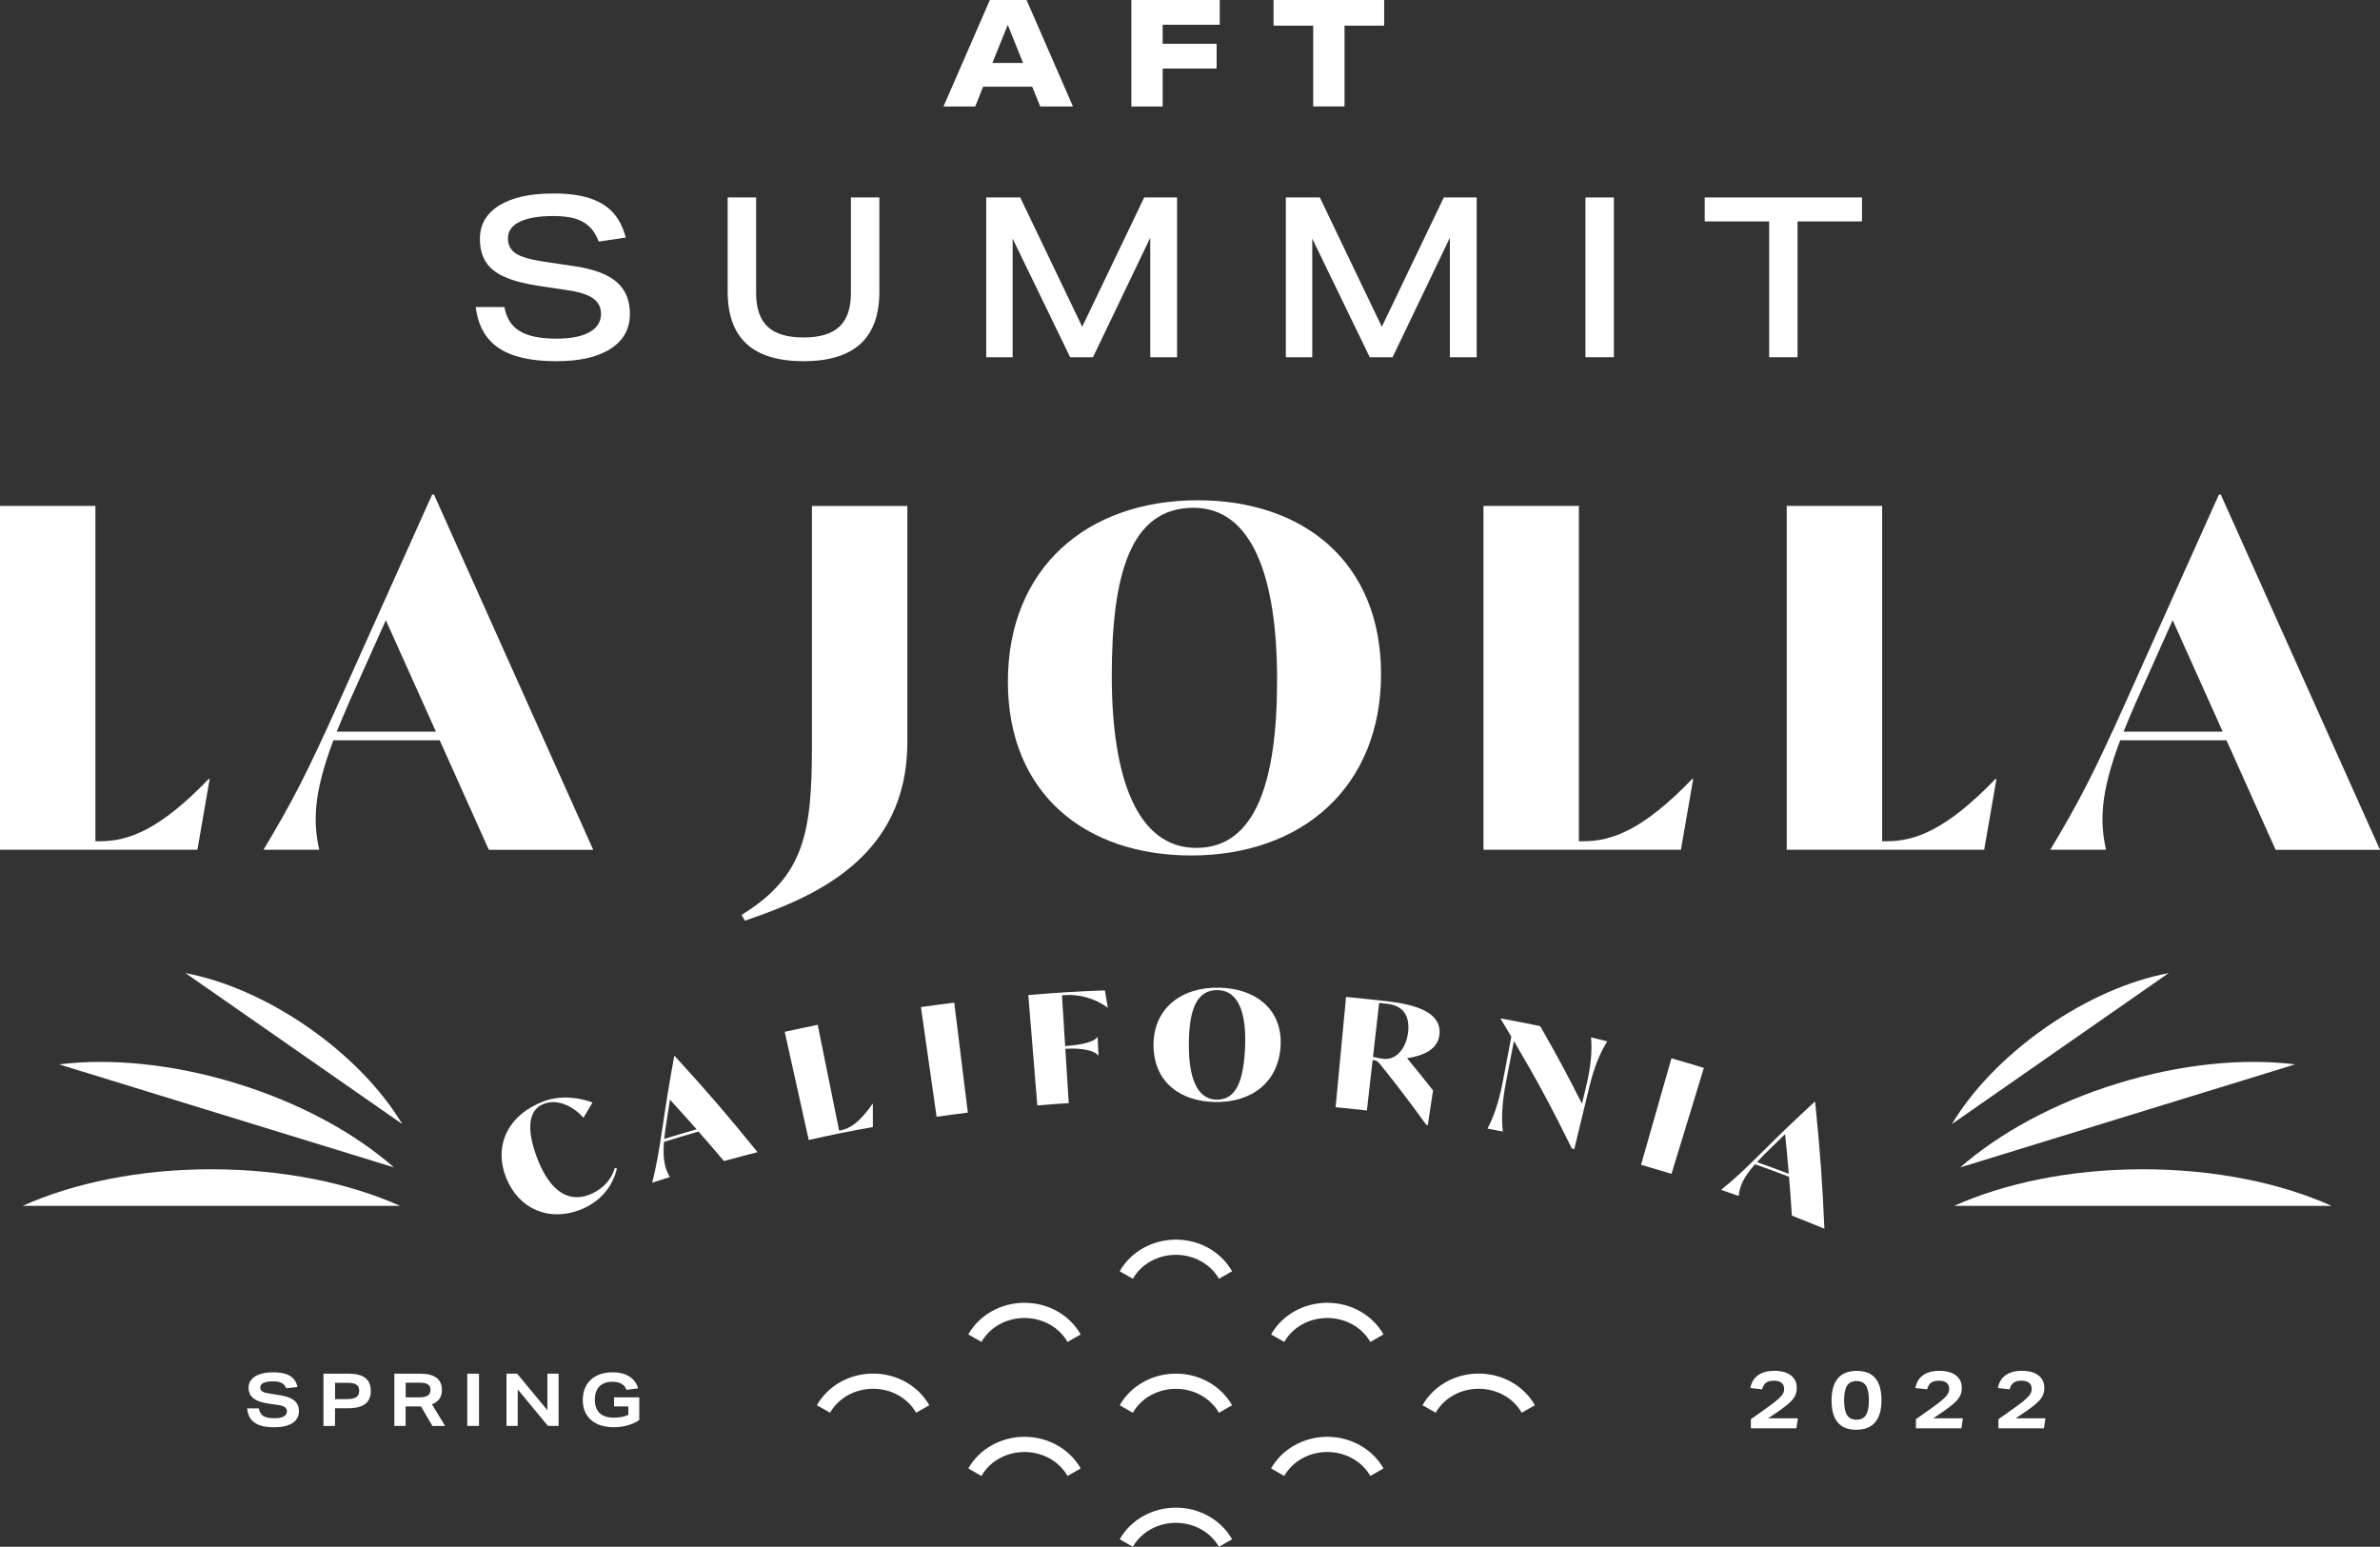 <?xml version="1.0" encoding="UTF-8"?> <svg xmlns="http://www.w3.org/2000/svg" id="Layer_2" viewBox="0 0 424.27 275.73"><rect x="0" y="0" width="424.27" height="275.73" fill="#333333" stroke="none"/><defs><style>.cls-1{fill:#fff;}</style></defs><g id="Layer_1-2"><g><g><path class="cls-1" d="M106.74,43.06c-.43-1.12-.98-2.01-1.68-2.67-.69-.66-1.56-1.14-2.59-1.44-1.04-.29-2.33-.44-3.87-.44-2.55,0-4.53,.34-5.94,1.02-1.41,.68-2.11,1.66-2.11,2.93,0,1.2,.46,2.1,1.38,2.71s2.52,1.09,4.81,1.44l5.9,.88c3.32,.51,5.76,1.44,7.32,2.81,1.56,1.37,2.33,3.25,2.33,5.64,0,2.69-1.15,4.77-3.45,6.24-2.3,1.48-5.52,2.21-9.67,2.21-4.52,0-7.94-.78-10.27-2.35-2.33-1.57-3.69-4-4.09-7.3h5.11c.35,1.97,1.26,3.4,2.73,4.29,1.48,.89,3.65,1.34,6.52,1.34,2.58,0,4.55-.39,5.92-1.16,1.37-.77,2.05-1.86,2.05-3.27,0-1.17-.47-2.09-1.42-2.75-.94-.66-2.41-1.14-4.41-1.44l-5.11-.76c-2.63-.4-4.72-.94-6.26-1.63-1.54-.69-2.66-1.59-3.35-2.69-.69-1.1-1.04-2.47-1.04-4.09,0-2.55,1.15-4.54,3.45-5.96,2.3-1.42,5.52-2.13,9.67-2.13,2.55,0,4.69,.28,6.42,.84,1.73,.56,3.12,1.41,4.17,2.55,1.05,1.14,1.81,2.63,2.29,4.47l-4.83,.72Z"></path><path class="cls-1" d="M151.69,35.2h5.07v16.79c0,4.15-1.12,7.25-3.37,9.31-2.25,2.06-5.63,3.09-10.15,3.09s-7.9-1.03-10.15-3.09c-2.25-2.06-3.37-5.17-3.37-9.31v-16.79h5.07v17.03c0,2.71,.68,4.71,2.05,6,1.37,1.29,3.5,1.93,6.4,1.93s5.03-.64,6.4-1.93c1.37-1.29,2.05-3.29,2.05-6v-17.03Z"></path><path class="cls-1" d="M205.05,63.68v-21.3l-10.21,21.3h-4.07l-10.25-21.14v21.14h-4.71v-28.48h6.06l11.05,23.05,11.05-23.05h5.86v28.48h-4.79Z"></path><path class="cls-1" d="M258.46,63.68v-21.3l-10.21,21.3h-4.07l-10.25-21.14v21.14h-4.71v-28.48h6.06l11.05,23.05,11.05-23.05h5.86v28.48h-4.79Z"></path><path class="cls-1" d="M282.63,63.68v-28.48h5.07v28.48h-5.07Z"></path><path class="cls-1" d="M315.38,63.68v-24.21h-11.49v-4.27h28.04v4.27h-11.49v24.21h-5.07Z"></path></g><g><path class="cls-1" d="M185.44,18.98l-1.44-3.53h-8.74l-1.41,3.53h-5.66L176.46,0h6.54l8.27,18.98h-5.82Zm-5.79-14.56l-2.74,6.8h5.47l-2.74-6.8Z"></path><path class="cls-1" d="M207.26,12.23v6.75h-5.58V0h15.76V4.41h-10.18v3.4h9.62v4.41h-9.62Z"></path><path class="cls-1" d="M234.1,18.98V4.57h-7.07V0h19.72V4.57h-7.07v14.4h-5.58Z"></path></g><g><path class="cls-1" d="M51.04,247.5c-.18-.44-.46-.76-.82-.96-.37-.2-.87-.29-1.53-.29-.74,0-1.3,.09-1.7,.27s-.59,.45-.59,.8,.12,.57,.36,.73c.24,.16,.68,.28,1.31,.38l1.92,.3c1.14,.18,1.97,.5,2.5,.96,.53,.46,.8,1.08,.8,1.88,0,.91-.39,1.61-1.15,2.11-.77,.5-1.87,.75-3.29,.75-1.04,0-1.89-.12-2.58-.37-.68-.24-1.2-.61-1.57-1.11-.36-.49-.58-1.13-.65-1.89h2.1c.09,.61,.34,1.05,.77,1.34,.43,.28,1.07,.42,1.92,.42,.77,0,1.34-.1,1.73-.31,.39-.21,.58-.51,.58-.91,0-.32-.13-.57-.38-.76-.26-.18-.66-.31-1.22-.39l-1.57-.22c-1.27-.17-2.2-.49-2.79-.95s-.88-1.1-.88-1.92c0-.56,.17-1.04,.52-1.45,.35-.41,.85-.72,1.52-.95,.67-.22,1.46-.33,2.38-.33,1.27,0,2.25,.21,2.95,.63,.7,.42,1.15,1.08,1.37,1.99l-2.02,.23Z"></path><path class="cls-1" d="M57.66,254.19v-9.31h4.53c2.61,0,3.91,1.02,3.91,3.07,0,1.04-.33,1.82-1,2.33-.67,.51-1.69,.76-3.07,.76h-2.31v3.16h-2.06Zm4.36-4.79c.7,0,1.2-.12,1.53-.36,.32-.24,.48-.61,.48-1.11s-.16-.86-.47-1.08c-.31-.23-.82-.34-1.51-.34h-2.32v2.9h2.3Z"></path><path class="cls-1" d="M77.08,254.19l-2.04-3.48h-2.73v3.48h-2.01v-9.31h4.58c2.6,0,3.9,.97,3.9,2.91,0,.63-.15,1.15-.44,1.57-.29,.42-.74,.74-1.34,.98l2.35,3.86h-2.28Zm-2.35-5.09c.69,0,1.19-.11,1.52-.32,.33-.21,.49-.55,.49-1.01s-.15-.79-.46-.99c-.31-.2-.82-.3-1.52-.3h-2.44v2.62h2.41Z"></path><path class="cls-1" d="M83.3,254.19v-9.31h2.09v9.31h-2.09Z"></path><path class="cls-1" d="M97.68,254.19l-5.39-6.51v6.51h-2v-9.31h1.9l5.39,6.51v-6.51h2v9.31h-1.9Z"></path><path class="cls-1" d="M112.03,250.72h-2.57v-1.62h4.5v4.04c-.58,.41-1.27,.72-2.05,.95-.78,.22-1.6,.33-2.47,.33-1.74,0-3.1-.43-4.08-1.29-.98-.86-1.47-2.05-1.47-3.57,0-.99,.21-1.86,.63-2.6,.42-.74,1.04-1.31,1.84-1.72,.8-.41,1.75-.61,2.85-.61,1.2,0,2.19,.25,2.97,.74s1.31,1.2,1.58,2.13l-2.09,.25c-.18-.49-.48-.85-.89-1.08-.41-.23-.95-.35-1.62-.35-.99,0-1.76,.28-2.3,.83-.54,.55-.82,1.34-.82,2.37s.29,1.85,.86,2.39c.57,.54,1.42,.81,2.53,.81,1.05,0,1.91-.17,2.58-.5v-1.51Z"></path></g><g><path class="cls-1" d="M312.12,254.62v-1.63c.52-.37,.98-.69,1.38-.97,.4-.28,.76-.53,1.08-.77s.63-.45,.92-.66c.71-.52,1.24-.94,1.6-1.28,.36-.33,.6-.63,.74-.88s.21-.53,.21-.83c0-.48-.16-.85-.47-1.1-.31-.25-.77-.37-1.38-.37s-1.04,.12-1.37,.36c-.33,.24-.57,.63-.72,1.18l-2.09-.23c.19-1.01,.65-1.77,1.38-2.29,.73-.52,1.69-.78,2.91-.78s2.24,.27,2.94,.81c.7,.54,1.05,1.28,1.05,2.24,0,.49-.09,.93-.27,1.32s-.46,.78-.86,1.17-.93,.83-1.61,1.31c-.7,.5-1.49,1.04-2.37,1.61h5.31l-.27,1.79h-8.1Z"></path><path class="cls-1" d="M330.94,254.88c-1.49,0-2.6-.43-3.34-1.31-.74-.87-1.1-2.18-1.1-3.93s.38-3.04,1.13-3.93c.75-.89,1.87-1.33,3.35-1.33s2.59,.43,3.32,1.3c.74,.87,1.1,2.18,1.1,3.93s-.38,3.04-1.13,3.93-1.87,1.33-3.34,1.33Zm.01-1.8c.77,0,1.33-.27,1.68-.82s.53-1.43,.53-2.64-.18-2.07-.53-2.62c-.35-.54-.91-.81-1.68-.81s-1.33,.27-1.68,.82c-.35,.55-.53,1.43-.53,2.64s.18,2.07,.53,2.62c.35,.54,.91,.81,1.68,.81Z"></path><path class="cls-1" d="M341.54,254.62v-1.63c.52-.37,.98-.69,1.38-.97,.4-.28,.76-.53,1.08-.77s.63-.45,.92-.66c.71-.52,1.24-.94,1.6-1.28,.36-.33,.6-.63,.74-.88s.21-.53,.21-.83c0-.48-.16-.85-.47-1.1-.31-.25-.77-.37-1.38-.37s-1.04,.12-1.37,.36c-.33,.24-.57,.63-.72,1.18l-2.09-.23c.19-1.01,.65-1.77,1.38-2.29,.73-.52,1.69-.78,2.91-.78s2.24,.27,2.94,.81c.7,.54,1.05,1.28,1.05,2.24,0,.49-.09,.93-.27,1.32s-.46,.78-.86,1.17-.93,.83-1.61,1.31c-.7,.5-1.49,1.04-2.37,1.61h5.31l-.27,1.79h-8.1Z"></path><path class="cls-1" d="M356.25,254.62v-1.63c.52-.37,.98-.69,1.38-.97,.4-.28,.76-.53,1.08-.77s.63-.45,.92-.66c.71-.52,1.24-.94,1.6-1.28,.36-.33,.6-.63,.74-.88s.21-.53,.21-.83c0-.48-.16-.85-.47-1.1-.31-.25-.77-.37-1.38-.37s-1.04,.12-1.37,.36c-.33,.24-.57,.63-.72,1.18l-2.09-.23c.19-1.01,.65-1.77,1.38-2.29,.73-.52,1.69-.78,2.91-.78s2.24,.27,2.94,.81c.7,.54,1.05,1.28,1.05,2.24,0,.49-.09,.93-.27,1.32s-.46,.78-.86,1.17-.93,.83-1.61,1.31c-.7,.5-1.49,1.04-2.37,1.61h5.31l-.27,1.79h-8.1Z"></path></g><g><path class="cls-1" d="M37.38,138.85l-2.19,12.63H0v-61.3H17.01v59.78h.84c5.05,0,10.61-2.02,19.37-11.11h.17Z"></path><path class="cls-1" d="M59.44,131.95c-3.62,9.6-3.62,14.65-2.53,19.53h-9.94c5.05-8.42,7.58-13.22,13.81-27.11l16.25-36.2h.34l28.38,63.32h-18.61l-8.76-19.53h-18.95Zm.59-1.52h17.68l-8.93-19.87-6.48,14.48c-.84,1.94-1.6,3.7-2.27,5.39Z"></path><path class="cls-1" d="M132.19,163.1c11.2-6.9,12.55-14.65,12.55-30.14v-42.77h17.01v42.1c0,20.55-16.5,27.62-28.96,31.83l-.59-1.01Z"></path><path class="cls-1" d="M179.67,121.51c0-20.12,13.98-32.33,33.85-32.33,18.78,0,32.67,10.95,32.67,30.99s-13.98,32.33-33.85,32.33c-18.78,0-32.67-10.95-32.67-30.99Zm47.99-.34c0-18.36-4.46-30.65-14.9-30.65-11.28,0-14.57,11.96-14.57,29.98s4.46,30.65,15.07,30.65,14.4-11.87,14.4-29.98Z"></path><path class="cls-1" d="M301.84,138.85l-2.19,12.63h-35.2v-61.3h17.01v59.78h.84c5.05,0,10.61-2.02,19.37-11.11h.17Z"></path><path class="cls-1" d="M355.9,138.85l-2.19,12.63h-35.2v-61.3h17.01v59.78h.84c5.05,0,10.61-2.02,19.37-11.11h.17Z"></path><path class="cls-1" d="M377.96,131.95c-3.62,9.6-3.62,14.65-2.53,19.53h-9.94c5.05-8.42,7.58-13.22,13.81-27.11l16.25-36.2h.34l28.38,63.32h-18.61l-8.76-19.53h-18.95Zm.59-1.52h17.68l-8.92-19.87-6.48,14.48c-.84,1.94-1.6,3.7-2.27,5.39Z"></path></g><g><path class="cls-1" d="M90.31,210.15c-2.49-6.01,.4-11.5,6.6-13.82,3.3-1.23,6.72-.56,8.72,.21-.66,1.09-.98,1.63-1.62,2.72-1.59-1.83-4.41-3.47-7-2.51-3.35,1.25-2.87,5.54-1.17,9.91,2.33,5.96,5.66,7.62,9.09,6.36,1.6-.59,3.8-1.95,4.66-4.8,.15,.03,.23,.04,.39,.07-.78,3.36-3.11,6.08-6.7,7.43-5.49,2.07-10.76-.24-12.97-5.58Z"></path><path class="cls-1" d="M118.36,203.56c-.26,3.32,.24,4.87,1.06,6.26-1.26,.4-1.9,.6-3.16,1.01,.76-3.1,1.09-4.83,1.82-9.74,.76-5.11,1.18-7.67,2.1-12.8,.05-.01,.07-.02,.11-.03,6.13,6.72,9.09,10.15,14.75,17.13-2.4,.61-3.59,.93-5.98,1.59-1.79-2.11-2.7-3.17-4.54-5.26-2.48,.71-3.71,1.08-6.17,1.84Zm.05-.53c2.3-.71,3.46-1.06,5.77-1.72-1.88-2.12-2.83-3.18-4.75-5.28-.33,2.05-.49,3.07-.79,5.11-.09,.68-.17,1.3-.23,1.89Z"></path><path class="cls-1" d="M155.6,196.78c0,1.65,0,2.48,0,4.13-4.58,.83-6.87,1.29-11.43,2.31-1.71-7.71-2.57-11.57-4.28-19.28,2.35-.52,3.52-.77,5.88-1.25,1.53,7.55,2.29,11.32,3.82,18.87,.11-.02,.16-.03,.27-.06,1.64-.33,3.3-1.32,5.68-4.72,.02,0,.03,0,.06-.01Z"></path><path class="cls-1" d="M164.18,179.53c2.37-.34,3.56-.5,5.93-.79,.97,7.84,1.45,11.76,2.42,19.6-2.23,.28-3.34,.42-5.57,.74-1.11-7.82-1.67-11.73-2.79-19.55Z"></path><path class="cls-1" d="M189.31,177.43c.23,3.62,.34,5.42,.57,9.04,3.1-.2,5.25-.78,5.73-1.61,.02,0,.03,0,.06,0,.06,1.32,.09,1.98,.15,3.31-.02,0-.03,0-.06,0-.55-.84-2.76-1.4-5.85-1.21,.25,3.88,.37,5.81,.61,9.69-2.24,.14-3.36,.22-5.6,.41-.65-7.87-.97-11.81-1.61-19.68,5.45-.45,8.18-.61,13.65-.83,.21,1.23,.32,1.84,.53,3.07-.02,0-.04,0-.06,0-2.29-1.7-5.06-2.38-7.53-2.23-.24,.01-.35,.02-.59,.04Z"></path><path class="cls-1" d="M205.63,186.42c-.08-6.48,4.78-10.51,11.77-10.35,6.6,.16,11.27,4,10.88,10.44-.39,6.47-5.22,10.09-11.76,9.94-6.18-.14-10.81-3.58-10.89-10.03Zm16.33,.11c.23-5.91-1.17-9.94-4.84-10.03-3.96-.09-5.14,3.77-5.19,9.58-.04,5.91,1.4,9.87,4.9,9.95,3.67,.09,4.9-3.67,5.13-9.5Z"></path><path class="cls-1" d="M255.46,194.41c-.37,2.46-.56,3.68-.93,6.14-.11-.02-.17-.02-.28-.04-3.2-4.41-4.86-6.59-8.31-10.91-.38-.45-.68-.57-1.08-.62-.07,0-.1-.01-.17-.02-.41,3.6-.61,5.4-1.02,9-2.23-.25-3.35-.37-5.58-.58,.74-7.86,1.12-11.79,1.86-19.66,3.15,.3,4.72,.47,7.86,.84,6.44,.77,9.26,2.83,8.77,6.05-.37,2.47-2.82,3.6-5.75,4.03,1.89,2.29,2.81,3.44,4.63,5.75Zm-4.46-10.3c.37-2.8-.71-4.81-3.59-5.15-.62-.07-.93-.11-1.56-.18-.44,3.85-.65,5.77-1.09,9.62,.5,.14,1.35,.29,1.81,.35,2.34,.28,4.06-1.84,4.43-4.64Z"></path><path class="cls-1" d="M286.52,185.62c-1.21,1.94-2.29,4.41-3.19,8.1-1.08,4.45-1.62,6.67-2.69,11.12-.17-.04-.26-.06-.43-.1-3.82-7.72-5.88-11.56-10.33-19.16-.57,2.98-.86,4.47-1.44,7.46-.72,3.73-.78,6.42-.54,8.68-1.09-.22-1.64-.32-2.74-.53,1.06-2.01,2-4.54,2.71-8.26,.62-3.25,.93-4.88,1.55-8.13-.75-1.27-1.13-1.9-1.9-3.17,0-.03,0-.05,.01-.08,2.82,.51,4.22,.79,7.03,1.37,3.14,5.5,4.63,8.27,7.45,13.83,.3-1.27,.46-1.9,.76-3.16,.89-3.69,1.05-6.39,.86-8.66,1.16,.27,1.74,.41,2.89,.7Z"></path><path class="cls-1" d="M297.95,188.66c2.32,.66,3.48,1,5.79,1.71-2.31,7.55-3.46,11.33-5.77,18.88-2.17-.66-3.25-.98-5.43-1.61,2.17-7.59,3.25-11.39,5.42-18.99Z"></path><path class="cls-1" d="M312.85,207.55c-2.2,2.5-2.73,4.04-2.9,5.65-1.25-.44-1.88-.66-3.14-1.09,2.47-2.02,3.77-3.21,7.29-6.71,3.67-3.64,5.55-5.44,9.37-8.98,.05,.02,.07,.03,.11,.04,.91,9.07,1.24,13.59,1.65,22.58-2.31-.96-3.47-1.42-5.8-2.33-.18-2.77-.28-4.16-.51-6.94-2.42-.92-3.64-1.37-6.08-2.23Zm.35-.39c2.28,.81,3.41,1.23,5.68,2.09-.24-2.83-.37-4.24-.66-7.08-1.49,1.44-2.23,2.16-3.7,3.62-.48,.49-.92,.94-1.32,1.37Z"></path></g><path class="cls-1" d="M163.31,251.84c-1.5-2.64-4.44-4.27-7.67-4.27s-6.17,1.64-7.67,4.27l-2.35-1.34c1.98-3.48,5.82-5.64,10.02-5.64s8.04,2.16,10.02,5.64l-2.35,1.34Zm100.29-4.27c3.23,0,6.17,1.64,7.67,4.27l2.35-1.34c-1.98-3.48-5.82-5.64-10.02-5.64s-8.04,2.16-10.02,5.64l2.35,1.34c1.5-2.64,4.44-4.27,7.67-4.27Zm-43.96,26.83c-1.98-3.48-5.82-5.64-10.02-5.64s-8.04,2.16-10.02,5.64l2.35,1.34c1.5-2.64,4.44-4.27,7.67-4.27s6.17,1.64,7.67,4.27l2.35-1.34Zm0-23.89c-1.98-3.48-5.82-5.64-10.02-5.64s-8.04,2.16-10.02,5.64l2.35,1.34c1.5-2.64,4.44-4.27,7.67-4.27s6.17,1.64,7.67,4.27l2.35-1.34Zm0-23.89c-1.98-3.48-5.82-5.64-10.02-5.64s-8.04,2.16-10.02,5.64l2.35,1.34c1.5-2.64,4.44-4.27,7.67-4.27s6.17,1.64,7.67,4.27l2.35-1.34Zm-26.99,35.15c-1.98-3.48-5.82-5.64-10.02-5.64s-8.04,2.16-10.02,5.64l2.35,1.34c1.5-2.64,4.44-4.27,7.67-4.27s6.17,1.64,7.67,4.27l2.35-1.34Zm0-23.89c-1.98-3.48-5.82-5.64-10.02-5.64s-8.04,2.16-10.02,5.64l2.35,1.34c1.5-2.64,4.44-4.27,7.67-4.27s6.17,1.64,7.67,4.27l2.35-1.34Zm53.98,23.89c-1.98-3.48-5.82-5.64-10.02-5.64s-8.04,2.16-10.02,5.64l2.35,1.34c1.5-2.64,4.44-4.27,7.67-4.27s6.17,1.64,7.67,4.27l2.35-1.34Zm0-23.89c-1.98-3.48-5.82-5.64-10.02-5.64s-8.04,2.16-10.02,5.64l2.35,1.34c1.5-2.64,4.44-4.27,7.67-4.27s6.17,1.64,7.67,4.27l2.35-1.34Z"></path><g><path class="cls-1" d="M71.3,214.96c-9.05-4.06-20.79-6.52-33.63-6.52s-24.58,2.46-33.63,6.52H71.3Z"></path><path class="cls-1" d="M70.24,208.12c-6.92-6.08-16.67-11.47-28.07-14.98-11.4-3.51-22.5-4.53-31.64-3.4l59.71,18.37Z"></path><path class="cls-1" d="M71.71,200.39c-3.57-5.96-9.34-12.07-16.71-17.21-7.38-5.14-15.11-8.43-21.93-9.71l38.65,26.92Z"></path></g><g><path class="cls-1" d="M348.37,214.96c9.05-4.06,20.79-6.52,33.63-6.52s24.58,2.46,33.63,6.52h-67.25Z"></path><path class="cls-1" d="M349.43,208.12c6.92-6.08,16.67-11.47,28.07-14.98,11.4-3.51,22.5-4.53,31.64-3.4l-59.71,18.37Z"></path><path class="cls-1" d="M347.95,200.39c3.57-5.96,9.34-12.07,16.71-17.21s15.11-8.43,21.93-9.71l-38.65,26.92Z"></path></g></g></g></svg> 